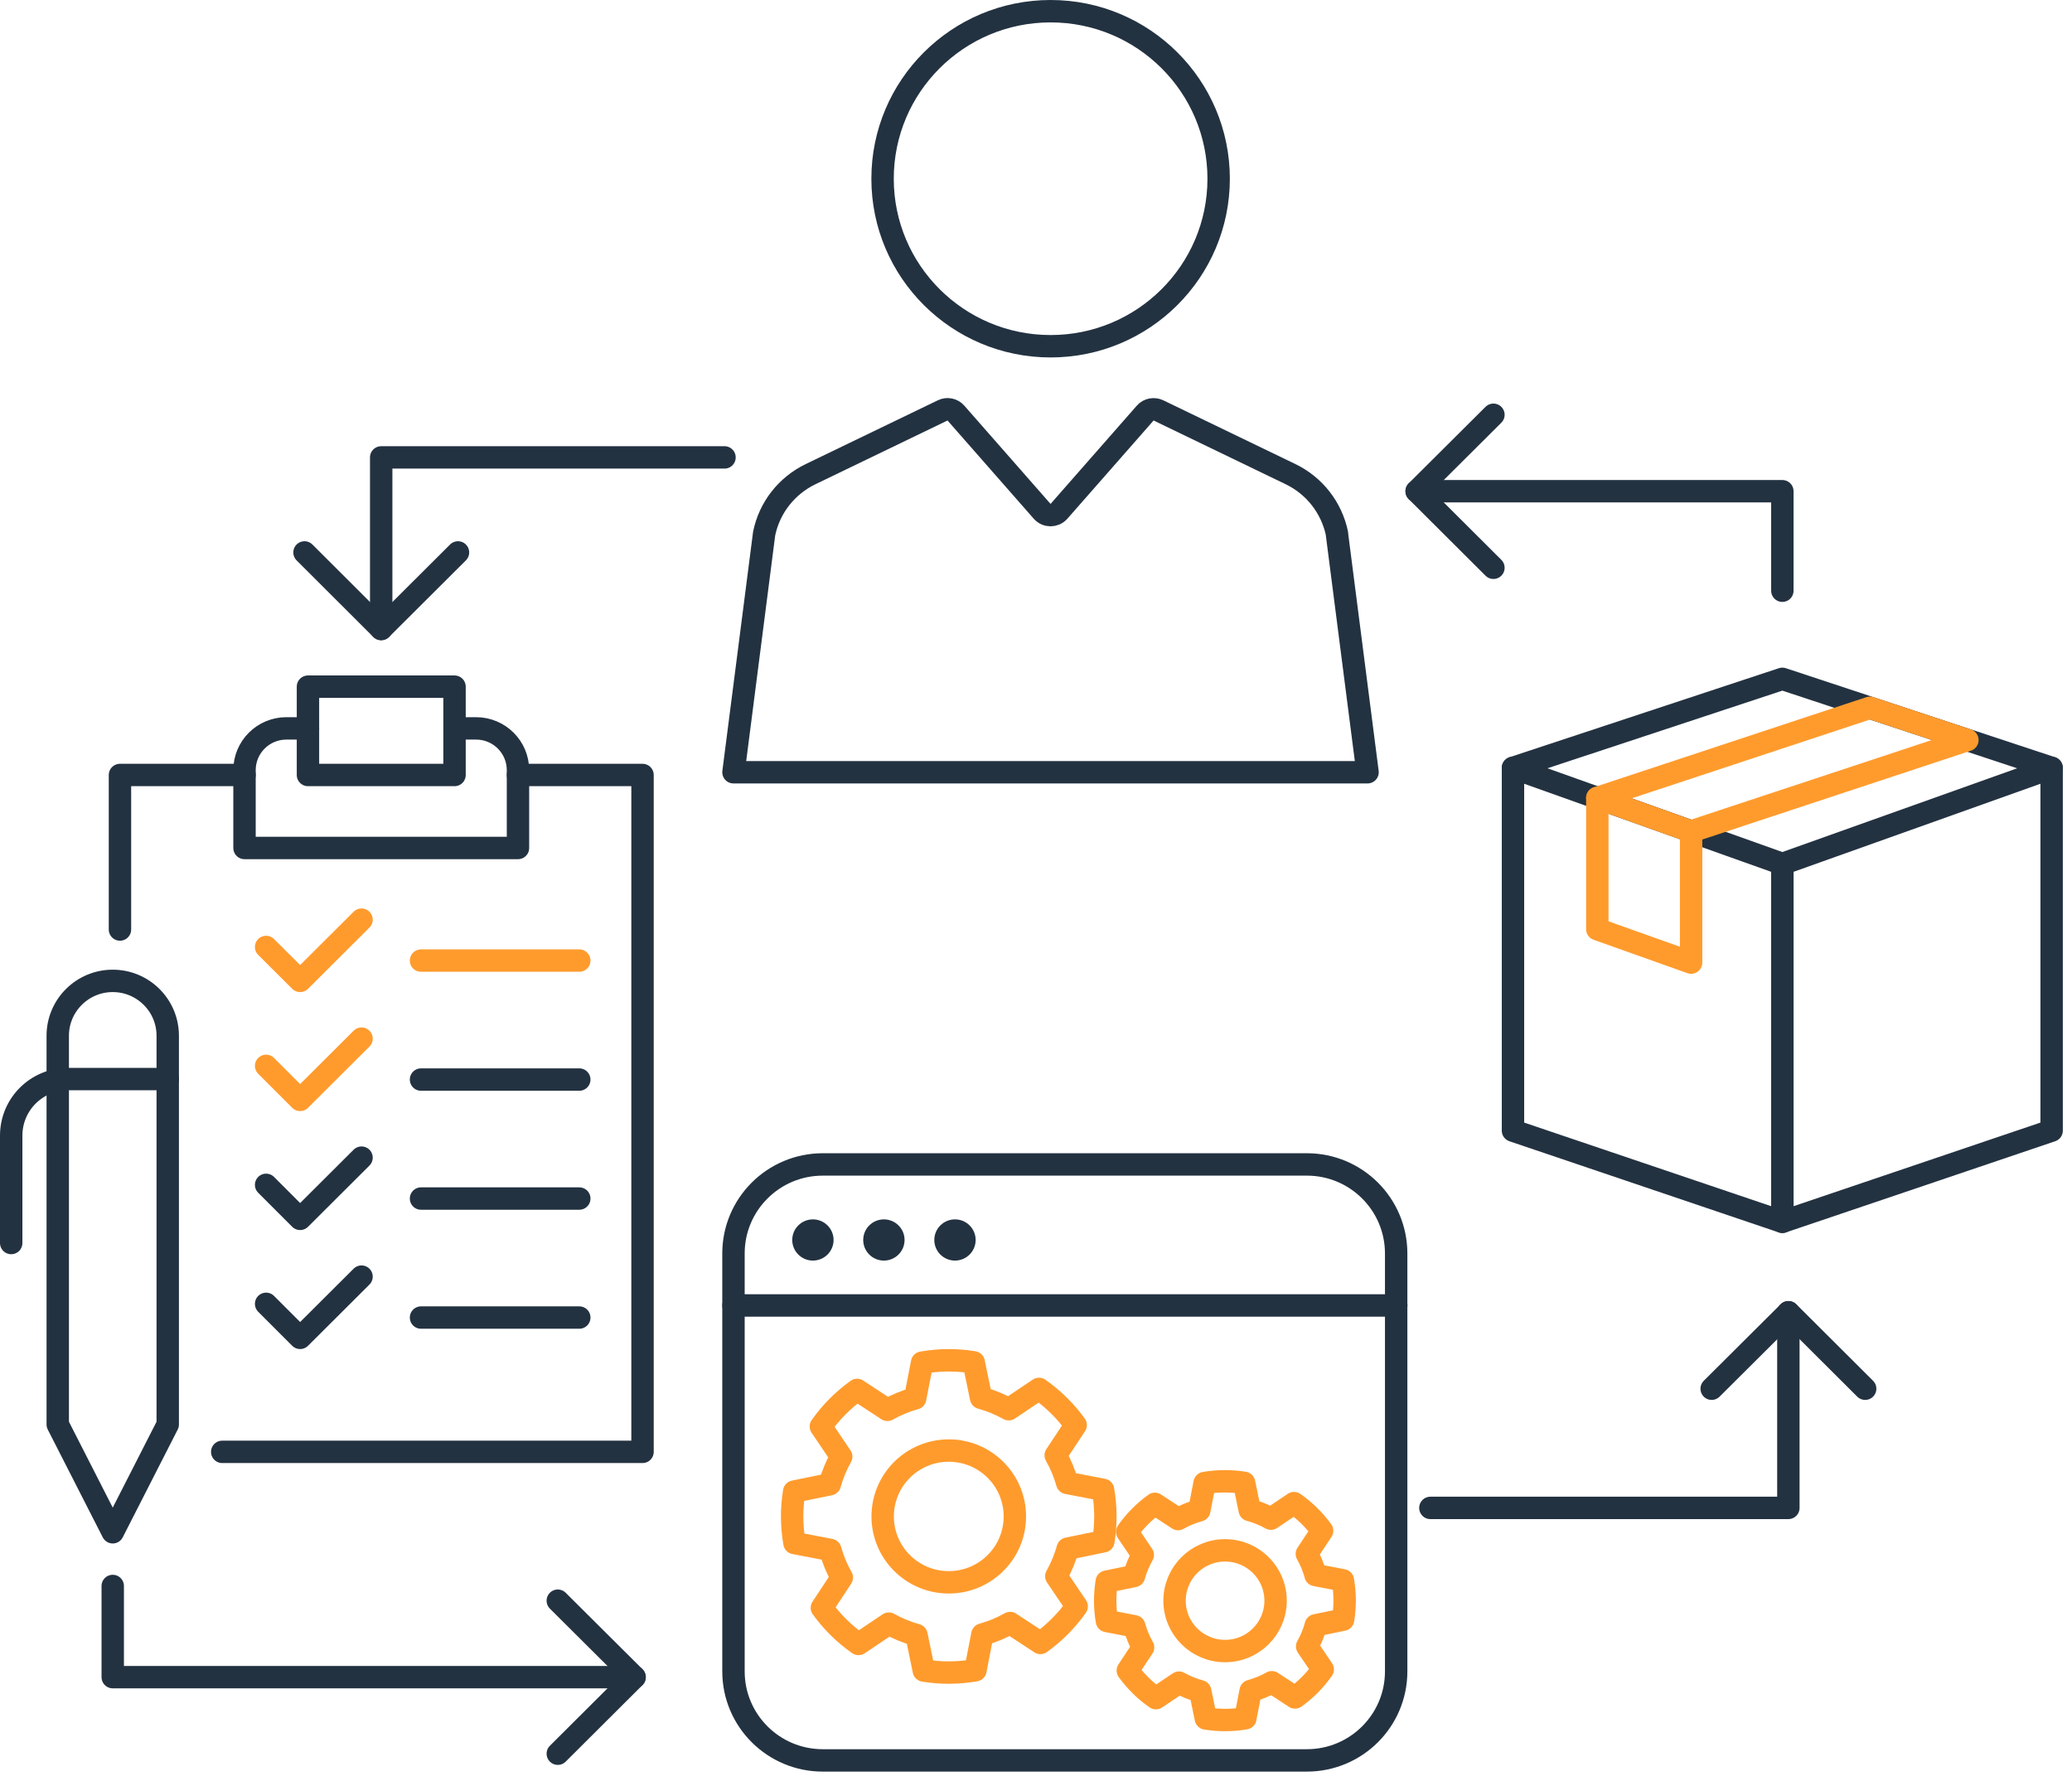 <?xml version="1.0" encoding="UTF-8"?> <svg xmlns="http://www.w3.org/2000/svg" width="185" height="159" viewBox="0 0 185 159" fill="none"><path d="M10.711 82.996V69.199H21.832" stroke="#233241" stroke-width="2" stroke-linecap="round" stroke-linejoin="round"></path><path d="M46.248 69.199H57.368V129.637H19.841" stroke="#233241" stroke-width="2" stroke-linecap="round" stroke-linejoin="round"></path><path d="M40.583 65.038H42.51C44.574 65.038 46.248 66.706 46.248 68.763V75.717H21.832V68.763C21.832 66.706 23.506 65.038 25.57 65.038H27.497" stroke="#233241" stroke-width="2" stroke-linecap="round" stroke-linejoin="round"></path><path d="M40.583 61.312H27.497V69.199H40.583V61.312Z" stroke="#233241" stroke-width="2" stroke-linecap="round" stroke-linejoin="round"></path><path d="M23.76 84.555L26.797 87.583L32.28 82.117" stroke="#FF9B2D" stroke-width="2" stroke-linecap="round" stroke-linejoin="round"></path><path d="M37.591 85.77H51.722" stroke="#FF9B2D" stroke-width="2" stroke-linecap="round" stroke-linejoin="round"></path><path d="M23.76 95.171L26.797 98.208L32.28 92.741" stroke="#FF9B2D" stroke-width="2" stroke-linecap="round" stroke-linejoin="round"></path><path d="M37.591 96.394H51.722" stroke="#233241" stroke-width="2" stroke-linecap="round" stroke-linejoin="round"></path><path d="M23.76 105.795L26.797 108.832L32.28 103.366" stroke="#233241" stroke-width="2" stroke-linecap="round" stroke-linejoin="round"></path><path d="M37.591 107.019H51.722" stroke="#233241" stroke-width="2" stroke-linecap="round" stroke-linejoin="round"></path><path d="M23.76 116.42L26.797 119.457L32.28 113.99" stroke="#233241" stroke-width="2" stroke-linecap="round" stroke-linejoin="round"></path><path d="M37.591 117.644H51.722" stroke="#233241" stroke-width="2" stroke-linecap="round" stroke-linejoin="round"></path><path d="M159.139 109.095L183.181 100.954V68.564L159.139 77.14V109.095Z" stroke="#233241" stroke-width="2" stroke-linecap="round" stroke-linejoin="round"></path><path d="M159.139 109.095L135.088 100.954V68.564L159.139 77.14V109.095Z" stroke="#233241" stroke-width="2" stroke-linecap="round" stroke-linejoin="round"></path><path d="M183.181 68.564L159.139 60.614L135.088 68.564" stroke="#233241" stroke-width="2" stroke-linecap="round" stroke-linejoin="round"></path><path d="M175.661 66.08L150.992 74.239V85.951L142.617 82.969V71.247L166.959 63.197L175.661 66.08Z" stroke="#FF9B2D" stroke-width="2" stroke-linecap="round" stroke-linejoin="round"></path><path d="M116.683 103.973H73.463C69.059 103.973 65.489 107.533 65.489 111.924V149.237C65.489 153.628 69.059 157.187 73.463 157.187H116.683C121.087 157.187 124.658 153.628 124.658 149.237V111.924C124.658 107.533 121.087 103.973 116.683 103.973Z" stroke="#233241" stroke-width="2" stroke-linecap="round" stroke-linejoin="round"></path><path d="M65.489 116.565H124.667" stroke="#233241" stroke-width="2" stroke-linecap="round" stroke-linejoin="round"></path><path d="M72.581 112.558C73.601 112.558 74.427 111.734 74.427 110.718C74.427 109.702 73.601 108.878 72.581 108.878C71.562 108.878 70.736 109.702 70.736 110.718C70.736 111.734 71.562 112.558 72.581 112.558Z" fill="#233241"></path><path d="M78.919 112.558C79.939 112.558 80.765 111.734 80.765 110.718C80.765 109.702 79.939 108.878 78.919 108.878C77.9 108.878 77.073 109.702 77.073 110.718C77.073 111.734 77.9 112.558 78.919 112.558Z" fill="#233241"></path><path d="M85.266 112.558C86.286 112.558 87.112 111.734 87.112 110.718C87.112 109.702 86.286 108.878 85.266 108.878C84.247 108.878 83.42 109.702 83.42 110.718C83.42 111.734 84.247 112.558 85.266 112.558Z" fill="#233241"></path><path d="M84.712 141.286C87.971 141.286 90.613 138.652 90.613 135.403C90.613 132.154 87.971 129.52 84.712 129.52C81.452 129.52 78.81 132.154 78.81 135.403C78.81 138.652 81.452 141.286 84.712 141.286Z" stroke="#FF9B2D" stroke-width="2" stroke-linecap="round" stroke-linejoin="round"></path><path d="M95.287 132.411C95.041 131.532 94.696 130.707 94.259 129.946L96.042 127.244C95.132 125.984 94.023 124.896 92.768 124.017L90.067 125.83C89.285 125.395 88.458 125.05 87.594 124.815L86.939 121.642C85.448 121.397 83.893 121.397 82.329 121.669L81.711 124.86C80.829 125.105 80.001 125.449 79.237 125.884L76.528 124.108C75.264 125.014 74.173 126.12 73.291 127.371L75.109 130.063C74.673 130.843 74.327 131.668 74.091 132.529L70.908 133.182C70.663 134.669 70.663 136.219 70.935 137.778L74.136 138.394C74.382 139.274 74.727 140.099 75.164 140.86L73.382 143.562C74.291 144.822 75.4 145.91 76.655 146.789L79.356 144.976C80.138 145.411 80.965 145.756 81.829 145.991L82.484 149.164C83.975 149.409 85.53 149.409 87.094 149.137L87.712 145.946C88.594 145.701 89.422 145.357 90.186 144.922L92.895 146.698C94.159 145.792 95.251 144.686 96.133 143.435L94.314 140.742C94.75 139.963 95.096 139.138 95.332 138.277L98.515 137.624C98.76 136.137 98.76 134.587 98.488 133.028L95.287 132.411Z" stroke="#FF9B2D" stroke-width="2" stroke-linecap="round" stroke-linejoin="round"></path><path d="M109.381 147.423C111.872 147.423 113.892 145.41 113.892 142.927C113.892 140.444 111.872 138.431 109.381 138.431C106.89 138.431 104.871 140.444 104.871 142.927C104.871 145.41 106.89 147.423 109.381 147.423Z" stroke="#FF9B2D" stroke-width="2" stroke-linecap="round" stroke-linejoin="round"></path><path d="M117.465 140.634C117.274 139.963 117.02 139.328 116.683 138.748L118.047 136.681C117.347 135.72 116.501 134.886 115.537 134.215L113.473 135.602C112.882 135.267 112.246 135.004 111.582 134.832L111.082 132.402C109.936 132.221 108.754 132.212 107.554 132.42L107.081 134.859C106.408 135.049 105.771 135.303 105.189 135.639L103.116 134.279C102.152 134.977 101.316 135.82 100.643 136.781L102.034 138.839C101.698 139.428 101.434 140.062 101.252 140.724L98.815 141.223C98.633 142.356 98.624 143.544 98.833 144.74L101.279 145.212C101.47 145.882 101.725 146.517 102.061 147.097L100.697 149.164C101.398 150.125 102.243 150.959 103.207 151.63L105.271 150.243C105.862 150.578 106.499 150.841 107.163 151.013L107.663 153.443C108.808 153.624 109.991 153.633 111.191 153.425L111.664 150.986C112.337 150.796 112.973 150.542 113.555 150.207L115.628 151.566C116.592 150.868 117.429 150.025 118.102 149.064L116.71 147.007C117.047 146.417 117.311 145.783 117.483 145.121L119.92 144.622C120.102 143.48 120.111 142.302 119.902 141.105L117.456 140.634H117.465Z" stroke="#FF9B2D" stroke-width="2" stroke-linecap="round" stroke-linejoin="round"></path><path d="M93.805 30.916C102.091 30.916 108.808 24.219 108.808 15.958C108.808 7.697 102.091 1 93.805 1C85.518 1 78.801 7.697 78.801 15.958C78.801 24.219 85.518 30.916 93.805 30.916Z" stroke="#233241" stroke-width="2" stroke-linecap="round" stroke-linejoin="round"></path><path d="M119.375 47.65C118.893 45.33 117.365 43.371 115.228 42.338L103.434 36.645C103.034 36.455 102.543 36.545 102.252 36.881L94.55 45.656C94.15 46.109 93.45 46.109 93.05 45.656L85.348 36.881C85.057 36.545 84.566 36.446 84.166 36.645L72.372 42.338C70.235 43.371 68.698 45.33 68.226 47.65L65.489 68.954H122.103L119.366 47.65H119.375Z" stroke="#233241" stroke-width="2" stroke-linecap="round" stroke-linejoin="round"></path><path d="M14.976 127.19L10.066 136.817L5.156 127.19V92.478C5.156 89.777 7.356 87.583 10.066 87.583C12.776 87.583 14.976 89.777 14.976 92.478V127.19Z" stroke="#233241" stroke-width="2" stroke-linecap="round" stroke-linejoin="round"></path><path d="M14.976 96.349H6.065C3.264 96.349 1 98.607 1 101.399V110.99" stroke="#233241" stroke-width="2" stroke-linecap="round" stroke-linejoin="round"></path><path d="M10.066 141.613V149.753H56.659" stroke="#233241" stroke-width="2" stroke-linecap="round" stroke-linejoin="round"></path><path d="M49.803 142.927L56.659 149.753L49.803 156.588" stroke="#233241" stroke-width="2" stroke-linecap="round" stroke-linejoin="round"></path><path d="M152.828 123.999L159.685 117.172L166.532 123.999" stroke="#233241" stroke-width="2" stroke-linecap="round" stroke-linejoin="round"></path><path d="M133.342 50.696L126.486 43.861L133.342 37.035" stroke="#233241" stroke-width="2" stroke-linecap="round" stroke-linejoin="round"></path><path d="M40.892 49.327L34.035 56.163L27.188 49.327" stroke="#233241" stroke-width="2" stroke-linecap="round" stroke-linejoin="round"></path><path d="M127.713 134.641H159.676V117.172" stroke="#233241" stroke-width="2" stroke-linecap="round" stroke-linejoin="round"></path><path d="M126.486 43.861H159.139V52.745" stroke="#233241" stroke-width="2" stroke-linecap="round" stroke-linejoin="round"></path><path d="M34.035 56.163V40.842H64.688" stroke="#233241" stroke-width="2" stroke-linecap="round" stroke-linejoin="round"></path><path d="M142.617 71.247L150.992 74.239" stroke="#FF9B2D" stroke-width="2" stroke-linecap="round" stroke-linejoin="round"></path></svg> 